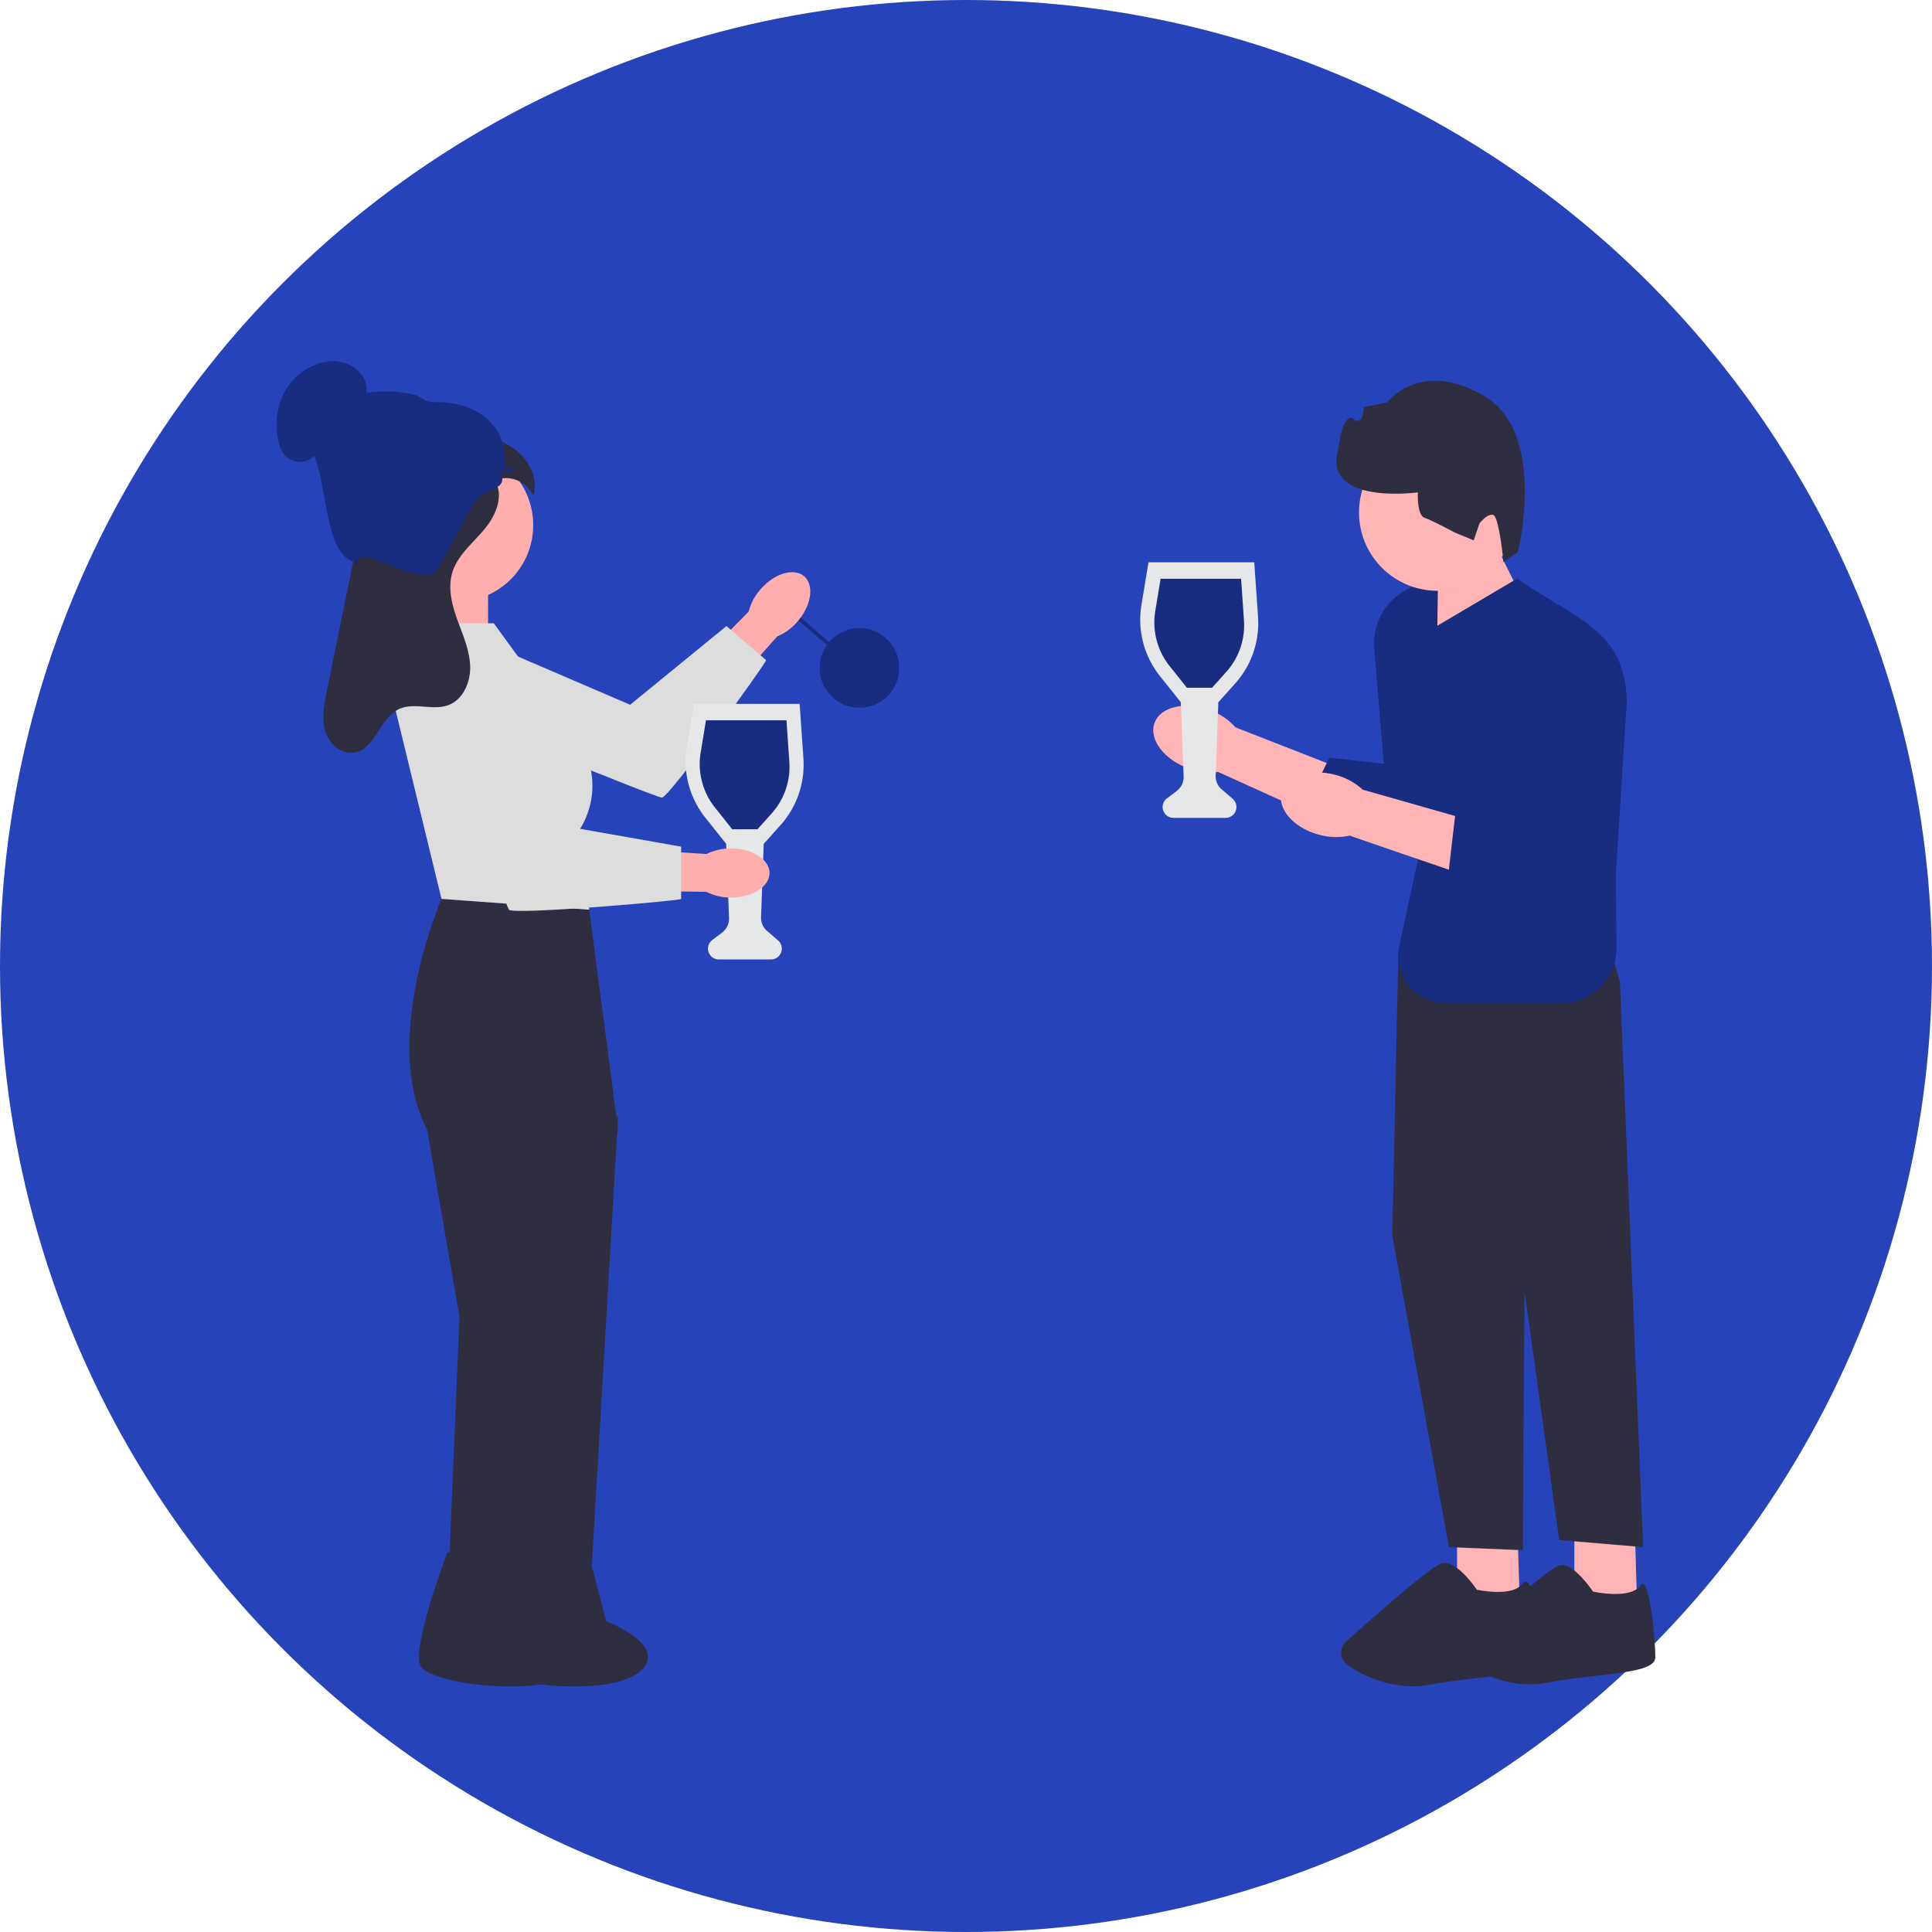 <svg xmlns="http://www.w3.org/2000/svg" xmlns:xlink="http://www.w3.org/1999/xlink" width="480" height="480" viewBox="0 0 480 480">
  <defs>
    <clipPath id="clip-path">
      <rect id="長方形_29" data-name="長方形 29" width="342.5" height="329.269" fill="none"/>
    </clipPath>
  </defs>
  <g id="グループ_7852" data-name="グループ 7852" transform="translate(-976 -5952.2)">
    <circle id="楕円形_2" data-name="楕円形 2" cx="240" cy="240" r="240" transform="translate(976 5952.2)" fill="#2643ba"/>
    <g id="グループ_22" data-name="グループ 22" transform="translate(1044.75 6041.93)">
      <g id="グループ_21" data-name="グループ 21" clip-path="url(#clip-path)">
        <path id="パス_79" data-name="パス 79" d="M125.376,56.791a9.888,9.888,0,1,1-9.888,9.888,9.887,9.887,0,0,1,9.888-9.888" transform="translate(19.398 9.539)" fill="#182c80"/>
        <rect id="長方形_27" data-name="長方形 27" width="0.915" height="14.643" transform="translate(129.116 63.994) rotate(-49.295)" fill="#182c80"/>
        <path id="パス_80" data-name="パス 80" d="M116.84,57.146a13.236,13.236,0,0,1-5.041,3.694l-5.588,6.293L90.382,86.247,79.688,92.716l-4.966-8.548L98.163,61.335l6.531-6.646a13.243,13.243,0,0,1,2.936-5.52c3.461-4,8.329-5.452,10.871-3.249s1.8,7.227-1.662,11.226" transform="translate(12.551 7.54)" fill="#ffaeae"/>
        <path id="パス_81" data-name="パス 81" d="M28.869,74.214,39.162,57.083,82.956,75.9l23.937-19.558,9.837,8.472c.339.292-24.139,34.2-25.877,34.156S28.869,74.214,28.869,74.214Z" transform="translate(4.849 9.464)" fill="#ddd"/>
        <path id="パス_82" data-name="パス 82" d="M108.191,136.4H95.237a2.694,2.694,0,0,1-1.628-4.84l2.447-1.855a4.331,4.331,0,0,0,1.709-3.617l-.719-18.43-5.182-6.5a22.445,22.445,0,0,1-4.59-17.625L89.03,72.9h26.279l.941,13.6a22.526,22.526,0,0,1-5.687,16.523l-4.182,4.656-.658,18.207a4.305,4.305,0,0,0,1.5,3.438l2.719,2.335a2.694,2.694,0,0,1-1.755,4.737Z" transform="translate(14.609 12.245)" fill="#e6e7e8"/>
        <path id="パス_83" data-name="パス 83" d="M91.537,76.4h19.994l.716,10.342a17.38,17.38,0,0,1-4.409,12.814l-3.516,3.912H98.066l-4.293-5.383a17.374,17.374,0,0,1-3.56-13.668Z" transform="translate(15.113 12.833)" fill="#182c80"/>
        <path id="パス_84" data-name="パス 84" d="M276.033,246.252v20.605l15.579.5-.649-21.109Z" transform="translate(46.364 41.362)" fill="#ffb5b5"/>
        <path id="パス_85" data-name="パス 85" d="M277.063,256.069a2.234,2.234,0,0,0-.617.084c-2.812.8-19.088,15.334-24.009,19.769a2.683,2.683,0,0,0,.222,4.172c3.733,2.689,11.378,6.941,20.657,5.222,4.267-.791,8.574-1.287,12.373-1.726,8.135-.939,14.56-1.681,14.56-4.56,0-4.886-1.344-17.764-3.031-18.3-.153-.047-.329.072-.534.357-2.58,3.612-11.443,1.69-11.819,1.607l-.1-.022-.055-.084C284.665,262.515,280.326,256.069,277.063,256.069Z" transform="translate(42.251 43.011)" fill="#2f2e41"/>
        <path id="パス_86" data-name="パス 86" d="M251.076,246.252v20.605l15.579.5-.649-21.109Z" transform="translate(42.172 41.362)" fill="#ffb5b5"/>
        <path id="パス_87" data-name="パス 87" d="M247.106,120.212l-8.293,6.282-1.508,70.863,14.073,77.4,18.343.753.5-73.879,23.621-67.345-4.775-15.831Z" transform="translate(39.859 19.896)" fill="#2f2e41"/>
        <path id="パス_88" data-name="パス 88" d="M281.829,130.286l8.042,2.01,5.779,140.47-20.856-1.759-13.821-99.258Z" transform="translate(43.834 21.884)" fill="#2f2e41"/>
        <path id="パス_89" data-name="パス 89" d="M244.092,286.284a29.04,29.04,0,0,1-16.061-5.291,3.67,3.67,0,0,1-1.592-2.8,3.708,3.708,0,0,1,1.229-3.017c7.7-6.927,21.02-18.663,23.709-19.43,3.485-1,8.163,5.666,8.764,6.55.974.2,8.952,1.724,11.2-1.43.43-.6.833-.627,1.1-.543,2.406.771,3.38,16.259,3.38,18.782,0,3.328-6.293,4.054-15,5.06-3.792.438-8.09.934-12.341,1.72A23.933,23.933,0,0,1,244.092,286.284Z" transform="translate(38.033 42.939)" fill="#2f2e41"/>
        <path id="パス_90" data-name="パス 90" d="M194.961,88.767c-6.042-2.273-9.691-7.332-8.149-11.3s7.689-5.343,13.733-3.069a15.592,15.592,0,0,1,6.325,4.262l25.472,9.963-5.221,12.244L202.563,89.744A15.8,15.8,0,0,1,194.961,88.767Z" transform="translate(31.319 12.312)" fill="#ffb5b5"/>
        <path id="パス_91" data-name="パス 91" d="M250.688,47.131h0a15.135,15.135,0,0,1,15.5,16.738l-4.782,44.689a7.94,7.94,0,0,1-10.023,6.8c-17.034-4.014-18.837-3.365-33.411-10.368L224.9,90.6l13.537,1.508-2.374-28.6A15.135,15.135,0,0,1,250.688,47.131Z" transform="translate(36.612 7.915)" fill="#182c80"/>
        <path id="パス_92" data-name="パス 92" d="M262.738,41.374l5.724,11.532L246.827,63.355l.265-18.488Z" transform="translate(41.458 6.949)" fill="#ffb5b5"/>
        <path id="パス_93" data-name="パス 93" d="M249.693,15.507a19.468,19.468,0,1,1-19.468,19.468,19.468,19.468,0,0,1,19.468-19.468" transform="translate(38.67 2.605)" fill="#ffb5b5"/>
        <path id="パス_94" data-name="パス 94" d="M248.173,58.041l19.962-11.8c14.64,10.268,26.833,12.669,27.221,30.547l-2.7,42.645.159,18.366a13.876,13.876,0,0,1-13.875,14h-28.5a11.84,11.84,0,0,1-11.576-14.333l5.382-24.984-5.748-48.695Z" transform="translate(40.059 7.768)" fill="#182c80"/>
        <path id="パス_95" data-name="パス 95" d="M223,102.937c-6.23-1.69-10.341-6.382-9.183-10.479s7.148-6.047,13.38-4.355a15.568,15.568,0,0,1,6.7,3.644l26.3,7.505-4.038,12.683-25.5-8.746a15.8,15.8,0,0,1-7.661-.252" transform="translate(35.882 14.696)" fill="#ffb5b5"/>
        <path id="パス_96" data-name="パス 96" d="M273.417,56.55h0a15.134,15.134,0,0,1,17.017,15.2l-.528,44.94a7.939,7.939,0,0,1-9.333,7.724c-17.337-2.384-16.209-.535-31.381-6.126l1.9-16.336,14.384.542L260.4,74.243A15.136,15.136,0,0,1,273.417,56.55Z" transform="translate(41.856 9.478)" fill="#182c80"/>
        <path id="パス_97" data-name="パス 97" d="M270.521,46.677l-3.6,2.579s-1.059-11.239-2.52-11.738-3.433,2.092-3.433,2.092l-1.44,4.219-4.762-1.984s-5.513-2.969-7.461-3.634-1.653-6.312-1.653-6.312-23.392,3.2-19.878-10.282c0,0,1.21-9.921,3.8-7.949s2.626-2.911,2.626-2.911l5.868-1.26s8.053-10.848,23.939-1.62S270.521,46.677,270.521,46.677Z" transform="translate(37.862 0.698)" fill="#2f2e41"/>
        <rect id="長方形_28" data-name="長方形 28" width="15.221" height="29.546" transform="translate(37.294 53.955)" fill="#ffaeae"/>
        <path id="パス_98" data-name="パス 98" d="M72.9,117.072l-36.708-2.686s-15.221,34.919-3.582,57.3l8.058,46.556-3.186,76.63H54.157L80.065,171.688Z" transform="translate(4.741 19.213)" fill="#2f2e41"/>
        <path id="パス_99" data-name="パス 99" d="M61.632,150.17l14.325,12.469L68.8,284.756H52.679Z" transform="translate(8.848 25.223)" fill="#2f2e41"/>
        <path id="パス_100" data-name="パス 100" d="M60.036,37.613A19.029,19.029,0,1,1,41.008,18.585,19.028,19.028,0,0,1,60.036,37.613" transform="translate(3.692 3.122)" fill="#ffaeae"/>
        <path id="パス_101" data-name="パス 101" d="M37.338,253.347,57,256.453l3.694,14.1s15.96,6.006,8.27,12.532-36.1,3.152-38.348-1.529S37.338,253.347,37.338,253.347Z" transform="translate(5.081 42.554)" fill="#2f2e41"/>
        <path id="パス_102" data-name="パス 102" d="M51.137,253.347l19.657,3.106,3.694,14.1s15.96,6.006,8.27,12.532-36.1,3.152-38.347-1.529S51.137,253.347,51.137,253.347Z" transform="translate(7.399 42.554)" fill="#2f2e41"/>
        <path id="パス_103" data-name="パス 103" d="M103.976,116.146a13.226,13.226,0,0,1-6.089-1.409l-8.415-.126-24.812.481-11.881-3.881,3.236-9.34,32.6,2.857,9.3.612a13.216,13.216,0,0,1,6.1-1.377c5.286.012,9.566,2.751,9.556,6.115S109.264,116.159,103.976,116.146Z" transform="translate(8.865 17.111)" fill="#ffaeae"/>
        <path id="パス_104" data-name="パス 104" d="M49.768,55.744H30.93L24.7,74.546l12.087,49.691,36.708,2.685-2.238-20.144a20.4,20.4,0,0,0-.876-22.692Z" transform="translate(4.149 9.363)" fill="#ddd"/>
        <path id="パス_105" data-name="パス 105" d="M30.832,63.129l19.7-3.381L64.855,105.21,95.3,110.581v12.982c0,.448-41.662,4.029-42.767,2.686S30.832,63.129,30.832,63.129Z" transform="translate(5.179 10.036)" fill="#ddd"/>
        <path id="パス_106" data-name="パス 106" d="M52.535,27.136c2.337,3.792.182,8.788-2.7,12.187s-6.593,6.383-7.879,10.648c-1.153,3.824-.1,7.948,1.251,11.705s3.041,7.5,3.182,11.5-1.75,8.4-5.509,9.748c-3.859,1.383-8.42-.791-12.136.938C23.9,86.109,22.808,93.9,17.531,94.712c-3.248.5-6.258-2.318-7.165-5.475s-.256-6.529.4-9.748l5.392-26.463Q18.4,42.017,20.646,31.009c.893-4.382,1.953-9.069,5.246-12.1,4.025-3.7,10.09-3.784,15.55-3.563,5.016.2,10.235.548,14.6,3.024s7.574,7.741,6.063,12.53a7.548,7.548,0,0,0-9.083-4.072" transform="translate(1.666 2.567)" fill="#2f2e41"/>
        <path id="パス_107" data-name="パス 107" d="M20.39,50.042c-1.634-5.375,14.9,6.033,19.009,2.2,1.4-1.307,8.265-15.026,9.8-17.077,1.995-2.668,2.575-2.2,5.6-3.92s-.869-4.757,2.259-3.8.736-3.051,0,0c.078-.694-.411-1.656-.391-2.856.153-9.312-7.749-14.668-17.614-14.419-1.973.05-3.5-1.42-4.573-1.733A30.124,30.124,0,0,0,22.242,7.9C22.935,3.733,18.9.09,14.273,0S5.012,2.824,2.565,6.586A17.373,17.373,0,0,0,.251,18.841c.322,2.043,1,4.15,2.761,5.373s4.868,1.106,6.256-.71C12.739,31.008,11.855,49.668,20.39,50.042Z" transform="translate(0 0)" fill="#182c80"/>
        <path id="パス_108" data-name="パス 108" d="M204.9,106.281H191.943a2.694,2.694,0,0,1-1.628-4.84l2.447-1.855a4.328,4.328,0,0,0,1.709-3.617l-.719-18.43-5.182-6.5a22.442,22.442,0,0,1-4.589-17.625l1.755-10.632h26.279l.941,13.6a22.527,22.527,0,0,1-5.687,16.523l-4.182,4.656-.658,18.207a4.3,4.3,0,0,0,1.506,3.438l2.718,2.335a2.694,2.694,0,0,1-1.755,4.737Z" transform="translate(30.852 7.187)" fill="#e6e7e8"/>
        <path id="パス_109" data-name="パス 109" d="M188.242,46.289h19.994l.716,10.342a17.38,17.38,0,0,1-4.409,12.814l-3.516,3.912h-6.257l-4.293-5.383a17.374,17.374,0,0,1-3.56-13.668Z" transform="translate(31.357 7.775)" fill="#182c80"/>
      </g>
    </g>
  </g>
</svg>

